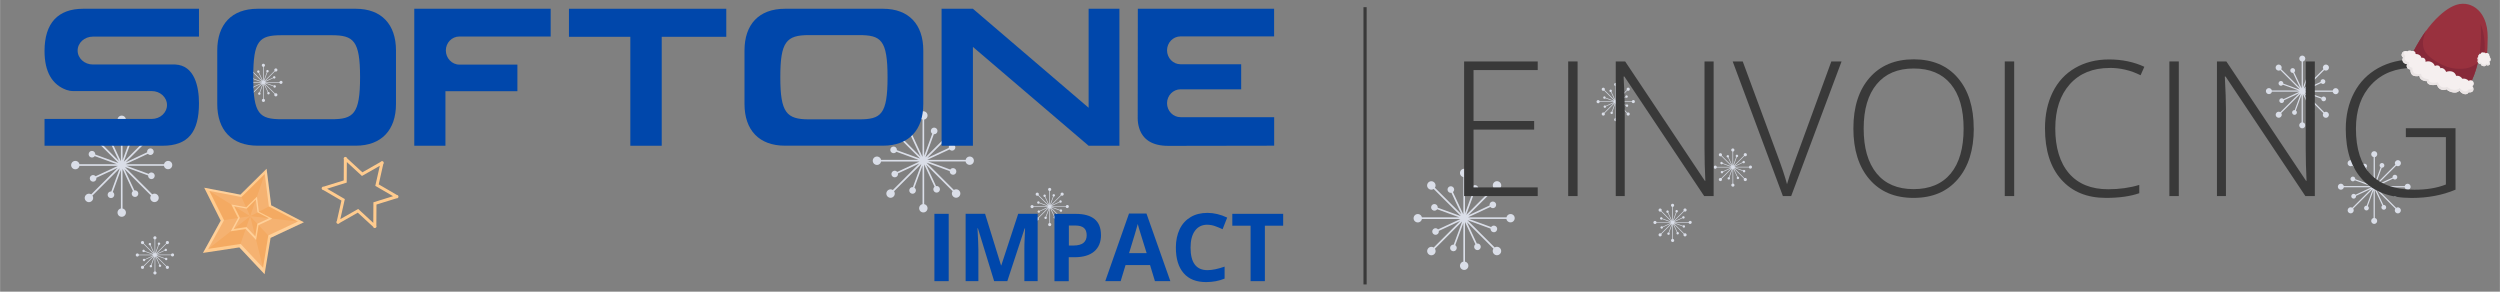 <?xml version="1.0" encoding="UTF-8"?><svg xmlns="http://www.w3.org/2000/svg" width="15cm" height="1.75cm" viewBox="0 0 425.2 49.61"><rect x="0" y="0" width="425.2" height="49.61" fill="#808080" stroke="none"/><defs><style>.cls-1{fill:#0047ab;}.cls-2{fill:#872939;}.cls-3{fill:#fff;}.cls-4{fill:#ffcb8e;}.cls-5{isolation:isolate;}.cls-6{fill:#f4aa62;}.cls-7{fill:#dadee8;}.cls-8{fill:#f5efef;}.cls-9{fill:#393939;}.cls-10{fill:#99313e;}.cls-11{fill:#eae4e4;}.cls-12{mix-blend-mode:hard-light;opacity:.1;}</style></defs><g class="cls-5"><g id="Layer_1"><path class="cls-7" d="M297.97,28.31c-.06-.14-.23-.19-.36-.13-.08.04-.13.11-.15.19h-2.49l1.43-.67s0,0,0,0c.06.07.17.1.26.06.11-.05.15-.18.1-.28s-.18-.15-.28-.1c-.09.04-.14.14-.12.23,0,0,0,0,0,0l-1.38.64,1.71-1.71s.04.02.06.03c.14.05.3-.02.35-.16s-.02-.3-.16-.35c-.14-.05-.3.02-.35.16-.03.08-.02.17.03.24l-1.76,1.76.54-1.49s0,0,0,0c.1,0,.19-.05.22-.14.04-.11-.02-.23-.13-.27s-.23.02-.27.13c-.03.09,0,.2.08.25,0,0,0,0,0,0l-.52,1.43v-2.35s.04-.01.06-.02c.14-.06.19-.23.13-.36-.06-.14-.23-.19-.36-.13-.14.06-.19.23-.13.36.04.08.11.13.19.15v2.41l-.67-1.43s0,0,0,0c.07-.06.1-.17.06-.26-.05-.11-.18-.15-.28-.1s-.15.18-.1.28c.04.09.14.14.23.12,0,0,0,0,0,0l.64,1.38-1.71-1.71s.02-.03.03-.05c.05-.14-.02-.3-.16-.35-.14-.05-.3.02-.35.16-.05.14.02.3.16.35.08.03.17.02.24-.03l1.75,1.75-1.49-.54s0,0,0,0c0-.1-.05-.19-.14-.22-.11-.04-.23.02-.27.13-.04.11.02.23.13.27.09.03.2,0,.25-.08,0,0,0,0,0,0l1.43.52h-2.42s-.01-.04-.02-.06c-.06-.14-.23-.19-.36-.13s-.19.23-.13.36c.06.14.23.19.36.13.08-.04.14-.11.15-.2h2.48l-1.43.67s0,0,0,0c-.06-.07-.17-.1-.26-.06-.11.05-.15.18-.1.28.05.11.18.15.28.1.09-.04.14-.14.12-.23,0,0,0,0,0,0l1.38-.64-1.71,1.71s-.03-.02-.05-.03c-.14-.05-.3.02-.35.16-.05.14.02.3.16.35s.3-.02.35-.16c.03-.08.02-.17-.03-.24l1.76-1.76-.54,1.49s0,0,0,0c-.1,0-.19.05-.22.14-.04.11.02.23.13.27.11.04.23-.02.27-.13.03-.09,0-.2-.08-.25,0,0,0,0,0,0l.52-1.43v2.5s-.04.01-.06.02c-.14.06-.19.23-.13.36s.23.19.36.13c.14-.06.19-.23.13-.36-.04-.08-.11-.13-.19-.15v-2.56l.67,1.43s0,0,0,0c-.07.06-.1.17-.06.26.05.11.18.15.28.1.11-.05.15-.18.1-.28-.04-.09-.14-.14-.23-.12,0,0,0,0,0,0l-.64-1.38,1.71,1.71s-.02.04-.03.06c-.05.14.02.3.16.35s.3-.02.35-.16c.05-.14-.02-.3-.16-.35-.08-.03-.17-.02-.24.03l-1.76-1.76,1.49.54s0,0,0,0c0,.09.05.19.14.22.11.04.23-.02.27-.13s-.02-.23-.13-.27c-.09-.03-.2,0-.25.08,0,0,0,0,0,0l-1.43-.52h2.42s.01.04.02.06c.06.14.23.19.36.13s.19-.23.13-.36Z"/><path class="cls-7" d="M278.05,17.17c-.06-.14-.23-.19-.36-.13-.08.04-.13.11-.15.19h-2.49l1.43-.67s0,0,0,0c.06.07.17.1.26.06.11-.05.15-.18.1-.28-.05-.11-.18-.15-.28-.1-.09.04-.14.14-.12.23,0,0,0,0,0,0l-1.38.64,1.71-1.71s.04.02.06.03c.14.05.3-.02.35-.16.05-.14-.02-.3-.16-.35-.14-.05-.3.02-.35.16-.03.08-.02.17.03.24l-1.76,1.76.54-1.49s0,0,0,0c.1,0,.19-.05.22-.14.04-.11-.02-.23-.13-.27s-.23.02-.27.13c-.03.09,0,.2.08.25,0,0,0,0,0,0l-.52,1.43v-2.35s.04-.01.06-.02c.14-.06.19-.23.13-.36-.06-.14-.23-.19-.36-.13-.14.06-.19.23-.13.36.04.08.11.13.19.15v2.41l-.67-1.43s0,0,0,0c.07-.06.1-.17.06-.26-.05-.11-.18-.15-.28-.1-.11.05-.15.18-.1.28.04.09.14.14.23.12,0,0,0,0,0,0l.64,1.38-1.71-1.71s.02-.03.03-.05c.05-.14-.02-.3-.16-.35-.14-.05-.3.02-.35.16-.05.14.02.3.16.35.08.03.17.02.24-.03l1.75,1.75-1.49-.54s0,0,0,0c0-.1-.05-.19-.14-.22-.11-.04-.23.02-.27.13-.04.11.02.23.13.27.09.03.2,0,.25-.08,0,0,0,0,0,0l1.43.52h-2.42s-.01-.04-.02-.06c-.06-.14-.23-.19-.36-.13s-.19.23-.13.36.23.19.36.13c.08-.04.14-.11.15-.2h2.48l-1.43.67s0,0,0,0c-.06-.07-.17-.1-.26-.06-.11.05-.15.18-.1.28.05.11.18.15.28.1.09-.04.14-.14.12-.23,0,0,0,0,0,0l1.38-.64-1.71,1.71s-.03-.02-.05-.03c-.14-.05-.3.02-.35.16-.05.14.02.3.16.35.14.05.3-.02.35-.16.03-.08.02-.17-.03-.24l1.76-1.76-.54,1.49s0,0,0,0c-.1,0-.19.05-.22.14-.04.11.02.23.13.27.11.04.23-.02.27-.13.03-.09,0-.2-.08-.25,0,0,0,0,0,0l.52-1.43v2.5s-.04.01-.06.02c-.14.06-.19.23-.13.36.06.14.23.19.36.13.14-.06.19-.23.13-.36-.04-.08-.11-.13-.19-.15v-2.56l.67,1.43s0,0,0,0c-.07.06-.1.17-.06.26.05.11.18.15.28.1.11-.05.15-.18.1-.28-.04-.09-.14-.14-.23-.12,0,0,0,0,0,0l-.64-1.38,1.71,1.71s-.02.04-.03.06c-.05.14.02.3.16.35.14.05.3-.02.35-.16.05-.14-.02-.3-.16-.35-.08-.03-.17-.02-.24.03l-1.76-1.76,1.49.54s0,0,0,0c0,.1.05.19.14.22.11.04.23-.02.27-.13s-.02-.23-.13-.27c-.09-.03-.2,0-.25.08,0,0,0,0,0,0l-1.43-.52h2.42s.01.04.02.06c.06.14.23.19.36.13.14-.06.19-.23.13-.36Z"/><path class="cls-7" d="M257.57,36.82c-.17-.36-.59-.51-.95-.35-.21.1-.35.29-.39.5h-6.55l3.78-1.76s.01,0,.02-.01c.16.19.44.27.67.15.28-.13.4-.47.27-.75s-.47-.4-.75-.27c-.24.11-.36.37-.31.62,0,0-.01,0-.02,0l-3.63,1.69,4.51-4.51s.1.06.15.08c.37.14.78-.06.92-.43.14-.37-.06-.78-.43-.92-.37-.14-.78.06-.92.43-.08.22-.04.45.07.63l-4.63,4.63,1.43-3.92s0-.01,0-.02c.25.02.5-.12.59-.37.11-.29-.04-.62-.34-.72-.29-.11-.62.04-.72.34-.09.25,0,.52.21.66,0,0,0,.01-.01.02l-1.37,3.76v-6.18c.05-.01.11-.03.16-.05.36-.17.51-.59.35-.95-.17-.36-.59-.51-.95-.35-.36.17-.51.59-.35.95.1.21.29.35.51.4v6.35l-1.76-3.78s0-.01-.01-.02c.19-.16.27-.44.15-.67-.13-.28-.47-.4-.75-.27-.28.13-.4.47-.27.75.11.24.37.36.62.31,0,0,0,.01,0,.02l1.69,3.63-4.51-4.51s.05-.09.07-.14c.14-.37-.06-.78-.43-.92-.37-.14-.78.06-.92.43-.14.37.06.78.43.92.22.08.46.04.64-.08l4.63,4.62-3.92-1.43s-.01,0-.02,0c.02-.25-.12-.5-.37-.59-.29-.11-.62.04-.72.34-.11.29.04.62.34.72.25.09.52,0,.66-.21,0,0,.01,0,.02.01l3.76,1.37h-6.38c-.01-.05-.03-.1-.05-.15-.17-.36-.59-.51-.95-.35-.36.17-.51.59-.35.95.17.36.59.51.95.35.22-.1.36-.3.4-.52h6.55l-3.78,1.76s-.01,0-.02.01c-.16-.19-.44-.27-.67-.15-.28.13-.4.47-.27.75.13.28.47.4.75.27.24-.11.36-.37.31-.62,0,0,.01,0,.02,0l3.63-1.69-4.52,4.52s-.09-.05-.14-.07c-.37-.14-.78.06-.92.43-.14.37.06.78.43.92.37.14.78-.06.92-.43.08-.22.04-.46-.08-.64l4.64-4.64-1.43,3.92s0,.01,0,.02c-.25-.02-.5.12-.59.37-.11.29.04.62.34.72.29.11.62-.04.72-.34.09-.25,0-.52-.22-.66,0,0,0,0,.01-.02l1.37-3.76v6.58c-.05.01-.11.03-.16.05-.36.17-.51.59-.35.95.17.36.59.51.95.35.36-.17.51-.59.35-.95-.1-.21-.29-.35-.51-.4v-6.75l1.76,3.78s0,0,.01.01c-.2.16-.27.44-.16.68.13.28.47.4.75.27.28-.13.4-.47.27-.75-.11-.24-.37-.36-.62-.31,0,0,0-.01,0-.02l-1.69-3.63,4.52,4.52s-.06.1-.08.15c-.14.37.06.78.43.92.37.14.78-.06.92-.43.14-.37-.06-.78-.43-.92-.22-.08-.45-.04-.63.07l-4.64-4.64,3.92,1.43s.01,0,.02,0c-.02.25.12.5.37.59.29.11.62-.04.72-.34.11-.29-.04-.62-.34-.72-.25-.09-.52,0-.66.21,0,0-.01,0-.02-.01l-3.76-1.37h6.38c.01.06.03.11.05.17.17.36.59.51.95.35.36-.17.51-.59.35-.95Z"/><path class="cls-7" d="M287.72,37.72c-.06-.14-.23-.19-.36-.13-.08.04-.13.11-.15.19h-2.49l1.43-.67s0,0,0,0c.06.07.17.1.26.06.11-.05.15-.18.1-.28-.05-.11-.18-.15-.28-.1-.09.04-.14.14-.12.23,0,0,0,0,0,0l-1.38.64,1.71-1.71s.04.02.06.03c.14.05.3-.02.35-.16.05-.14-.02-.3-.16-.35-.14-.05-.3.02-.35.16-.03.08-.02.17.03.24l-1.76,1.76.54-1.49s0,0,0,0c.1,0,.19-.05.22-.14.04-.11-.02-.23-.13-.27-.11-.04-.23.02-.27.13-.03.09,0,.2.08.25,0,0,0,0,0,0l-.52,1.43v-2.35s.04-.01.06-.02c.14-.06.19-.23.13-.36s-.23-.19-.36-.13-.19.23-.13.36c.04.08.11.13.19.15v2.41l-.67-1.43s0,0,0,0c.07-.06.1-.17.06-.26-.05-.11-.18-.15-.28-.1-.11.05-.15.18-.1.28.04.09.14.14.23.12,0,0,0,0,0,0l.64,1.38-1.71-1.71s.02-.03.03-.05c.05-.14-.02-.3-.16-.35-.14-.05-.3.02-.35.16-.05.14.02.3.16.35.08.03.17.02.24-.03l1.75,1.75-1.49-.54s0,0,0,0c0-.1-.05-.19-.14-.22-.11-.04-.23.02-.27.13-.04.11.02.23.13.27.09.03.2,0,.25-.08,0,0,0,0,0,0l1.43.52h-2.42s-.01-.04-.02-.06c-.06-.14-.23-.19-.36-.13-.14.06-.19.23-.13.36s.23.19.36.13c.08-.04.14-.11.15-.2h2.48l-1.43.67s0,0,0,0c-.06-.07-.17-.1-.26-.06-.11.05-.15.18-.1.28.05.11.18.15.28.1.09-.04.14-.14.12-.23,0,0,0,0,0,0l1.38-.64-1.71,1.71s-.03-.02-.05-.03c-.14-.05-.3.02-.35.16-.05.14.02.3.16.35.14.05.3-.02.35-.16.03-.08.02-.17-.03-.24l1.76-1.76-.54,1.49s0,0,0,0c-.1,0-.19.05-.22.14-.04.11.02.23.13.27.11.04.23-.02.27-.13.03-.09,0-.2-.08-.25,0,0,0,0,0,0l.52-1.43v2.5s-.04.01-.06.02c-.14.06-.19.23-.13.36s.23.19.36.13c.14-.06.19-.23.13-.36-.04-.08-.11-.13-.19-.15v-2.56l.67,1.43s0,0,0,0c-.07.06-.1.17-.06.26.05.11.18.15.28.1.11-.05.15-.18.1-.28-.04-.09-.14-.14-.23-.12,0,0,0,0,0,0l-.64-1.38,1.71,1.71s-.02.04-.03.06c-.05.14.02.3.16.35.14.05.3-.02.35-.16.05-.14-.02-.3-.16-.35-.08-.03-.17-.02-.24.03l-1.76-1.76,1.49.54s0,0,0,0c0,.1.05.19.14.22.11.04.23-.02.27-.13.04-.11-.02-.23-.13-.27-.09-.03-.2,0-.25.08,0,0,0,0,0,0l-1.43-.52h2.42s.01.04.02.06c.06.14.23.19.36.13s.19-.23.13-.36Z"/><path class="cls-7" d="M409.97,31.55c-.12-.26-.43-.37-.68-.25-.15.07-.25.21-.28.36h-4.71l2.72-1.27s0,0,.01,0c.11.14.31.19.48.11.2-.09.29-.34.2-.54-.09-.2-.34-.29-.54-.2-.17.08-.26.26-.23.44,0,0,0,0-.01,0l-2.61,1.22,3.24-3.24s.07.04.11.06c.27.1.56-.04.66-.31.1-.27-.04-.56-.31-.66-.27-.1-.56.04-.66.31-.06.16-.03.32.05.45l-3.33,3.33,1.02-2.82s0,0,0-.01c.18.02.36-.09.42-.26.08-.21-.03-.44-.24-.52-.21-.08-.44.03-.52.24-.06.18,0,.37.15.47,0,0,0,0,0,.01l-.98,2.71v-4.45s.08-.02.11-.04c.26-.12.37-.43.25-.68-.12-.26-.43-.37-.68-.25-.26.12-.37.43-.25.68.07.15.21.25.36.28v4.57l-1.27-2.72s0,0,0-.01c.14-.11.19-.31.11-.48-.09-.2-.34-.29-.54-.2s-.29.34-.2.54c.08.17.26.26.44.23,0,0,0,0,0,.01l1.22,2.61-3.24-3.24s.04-.07.05-.1c.1-.27-.04-.56-.31-.66-.27-.1-.56.04-.66.31-.1.27.04.56.31.66.16.06.33.03.46-.06l3.33,3.33-2.82-1.03s0,0-.01,0c.02-.18-.09-.36-.26-.42-.21-.08-.44.03-.52.24-.08.21.03.44.24.52.18.06.37,0,.47-.15,0,0,0,0,.01,0l2.71.98h-4.59s-.02-.07-.04-.11c-.12-.26-.43-.37-.68-.25s-.37.43-.25.68c.12.26.43.37.68.25.16-.07.26-.21.29-.37h4.71l-2.72,1.27s0,0-.01,0c-.11-.14-.31-.19-.48-.11-.2.09-.29.34-.2.54.09.2.34.29.54.2.17-.08.26-.27.23-.44,0,0,0,0,.01,0l2.61-1.22-3.25,3.25s-.07-.04-.1-.05c-.27-.1-.56.04-.66.31-.1.27.04.56.31.66.27.1.56-.04.66-.31.06-.16.03-.33-.06-.46l3.33-3.33-1.03,2.82s0,0,0,.01c-.18-.02-.36.09-.42.26-.08.21.03.44.24.52.21.08.44-.03.52-.24.06-.18,0-.37-.15-.47,0,0,0,0,0-.01l.98-2.71v4.73s-.08.02-.11.04c-.26.12-.37.43-.25.68.12.26.43.37.68.25s.37-.43.25-.68c-.07-.15-.21-.25-.36-.29v-4.85l1.27,2.72s0,0,0,.01c-.14.11-.19.31-.11.49.09.2.34.29.54.2.2-.09.29-.34.2-.54-.08-.17-.26-.26-.44-.23,0,0,0,0,0-.01l-1.22-2.61,3.25,3.25s-.04.07-.06.11c-.1.27.04.56.31.66.27.1.56-.04.66-.31.1-.27-.04-.56-.31-.66-.16-.06-.32-.03-.45.05l-3.33-3.33,2.82,1.02s0,0,.01,0c-.02.18.09.36.26.42.21.08.44-.03.52-.24.08-.21-.03-.44-.24-.52-.18-.06-.37,0-.47.15,0,0,0,0-.01,0l-2.71-.98h4.59s.02.08.04.12c.12.26.43.37.68.25.26-.12.37-.43.25-.68Z"/><path class="cls-7" d="M397.73,15.29c-.12-.26-.43-.37-.68-.25-.15.07-.25.21-.28.36h-4.71l2.72-1.27s0,0,.01,0c.11.14.31.19.48.11.2-.09.29-.34.2-.54-.09-.2-.34-.29-.54-.2-.17.08-.26.26-.23.44,0,0,0,0-.01,0l-2.61,1.22,3.24-3.24s.07.04.11.06c.27.1.56-.04.66-.31.1-.27-.04-.56-.31-.66-.27-.1-.56.04-.66.31-.06.16-.03.32.05.45l-3.33,3.33,1.02-2.82s0,0,0-.01c.18.02.36-.09.42-.26.08-.21-.03-.44-.24-.52-.21-.08-.44.03-.52.24-.06.18,0,.37.15.47,0,0,0,0,0,.01l-.98,2.71v-4.45s.08-.02.11-.04c.26-.12.37-.43.25-.68-.12-.26-.43-.37-.68-.25-.26.12-.37.43-.25.68.07.15.21.25.36.28v4.57l-1.27-2.72s0,0,0-.01c.14-.11.19-.31.11-.48-.09-.2-.34-.29-.54-.2-.2.09-.29.34-.2.54.08.17.26.26.44.23,0,0,0,0,0,.01l1.22,2.61-3.24-3.24s.04-.07.05-.1c.1-.27-.04-.56-.31-.66-.27-.1-.56.04-.66.31-.1.27.04.56.31.66.16.06.33.03.46-.06l3.33,3.33-2.82-1.03s0,0-.01,0c.02-.18-.09-.36-.26-.42-.21-.08-.44.03-.52.24-.08.21.03.44.24.52.18.06.37,0,.47-.15,0,0,0,0,.01,0l2.71.98h-4.59s-.02-.07-.04-.11c-.12-.26-.43-.37-.68-.25-.26.12-.37.43-.25.68.12.26.43.37.68.25.16-.07.26-.21.29-.37h4.71l-2.72,1.27s0,0-.01,0c-.11-.14-.31-.19-.48-.11-.2.09-.29.34-.2.54.09.2.34.29.54.2.17-.08.26-.27.23-.44,0,0,0,0,.01,0l2.61-1.22-3.25,3.25s-.07-.04-.1-.05c-.27-.1-.56.04-.66.31-.1.27.04.56.31.66.27.1.56-.04.66-.31.06-.16.03-.33-.06-.46l3.33-3.33-1.03,2.82s0,0,0,.01c-.18-.02-.36.09-.42.26-.08.21.03.44.24.52.21.08.44-.03.52-.24.06-.18,0-.37-.15-.47,0,0,0,0,0-.01l.98-2.71v4.73s-.08.02-.11.04c-.26.12-.37.43-.25.68.12.26.43.37.68.25.26-.12.37-.43.25-.68-.07-.15-.21-.25-.36-.29v-4.85l1.27,2.72s0,0,0,.01c-.14.11-.19.31-.11.49.09.2.34.29.54.2.2-.09.29-.34.2-.54-.08-.17-.26-.26-.44-.23,0,0,0,0,0-.01l-1.22-2.61,3.25,3.25s-.04.07-.06.11c-.1.27.04.56.31.66.27.1.56-.04.66-.31s-.04-.56-.31-.66c-.16-.06-.32-.03-.45.05l-3.33-3.33,2.82,1.02s0,0,.01,0c-.02.18.09.36.26.42.21.08.44-.03.52-.24.08-.21-.03-.44-.24-.52-.18-.06-.37,0-.47.15,0,0,0,0-.01,0l-2.71-.98h4.59s.02.08.04.12c.12.26.43.37.68.25.26-.12.37-.43.25-.68Z"/><path class="cls-7" d="M181.77,35.02c-.06-.14-.23-.19-.36-.13-.08.04-.13.11-.15.19h-2.49l1.43-.67s0,0,0,0c.06.07.17.1.26.06.11-.05.15-.18.1-.28-.05-.11-.18-.15-.28-.1-.09.04-.14.14-.12.23,0,0,0,0,0,0l-1.38.64,1.71-1.71s.04.02.06.03c.14.05.3-.02.35-.16.05-.14-.02-.3-.16-.35-.14-.05-.3.02-.35.16-.03.08-.02.17.03.24l-1.76,1.76.54-1.49s0,0,0,0c.1,0,.19-.05.22-.14.04-.11-.02-.23-.13-.27-.11-.04-.23.02-.27.13-.03.09,0,.2.08.25,0,0,0,0,0,0l-.52,1.43v-2.35s.04-.01.06-.02c.14-.06.19-.23.13-.36s-.23-.19-.36-.13-.19.23-.13.36c.04.08.11.13.19.15v2.41l-.67-1.43s0,0,0,0c.07-.06.1-.17.06-.26-.05-.11-.18-.15-.28-.1-.11.05-.15.18-.1.28.04.09.14.14.23.12,0,0,0,0,0,0l.64,1.38-1.71-1.71s.02-.03.03-.05c.05-.14-.02-.3-.16-.35-.14-.05-.3.02-.35.16-.05.14.02.3.16.35.08.03.17.02.24-.03l1.75,1.75-1.49-.54s0,0,0,0c0-.1-.05-.19-.14-.22-.11-.04-.23.02-.27.13s.02.23.13.27c.09.03.2,0,.25-.08,0,0,0,0,0,0l1.43.52h-2.42s-.01-.04-.02-.06c-.06-.14-.23-.19-.36-.13-.14.06-.19.23-.13.36s.23.19.36.13c.08-.04.14-.11.15-.2h2.48l-1.43.67s0,0,0,0c-.06-.07-.17-.1-.26-.06-.11.05-.15.18-.1.28.05.11.18.15.28.1.09-.04.14-.14.12-.23,0,0,0,0,0,0l1.38-.64-1.71,1.71s-.03-.02-.05-.03c-.14-.05-.3.02-.35.16-.05.14.02.3.16.35.14.05.3-.02.35-.16.03-.08.02-.17-.03-.24l1.76-1.76-.54,1.49s0,0,0,0c-.1,0-.19.05-.22.14-.04.11.02.23.13.27.11.04.23-.02.27-.13.03-.09,0-.2-.08-.25,0,0,0,0,0,0l.52-1.43v2.5s-.04.01-.06.02c-.14.06-.19.23-.13.36.06.14.23.19.36.13s.19-.23.13-.36c-.04-.08-.11-.13-.19-.15v-2.56l.67,1.43s0,0,0,0c-.07.06-.1.17-.06.26.05.11.18.15.28.1.11-.05.15-.18.1-.28-.04-.09-.14-.14-.23-.12,0,0,0,0,0,0l-.64-1.38,1.71,1.71s-.02.04-.03.06c-.05.14.02.3.16.35.14.05.3-.02.35-.16.05-.14-.02-.3-.16-.35-.08-.03-.17-.02-.24.03l-1.76-1.76,1.49.54s0,0,0,0c0,.1.05.19.14.22.11.04.23-.02.27-.13s-.02-.23-.13-.27c-.09-.03-.2,0-.25.08,0,0,0,0,0,0l-1.43-.52h2.42s.01.04.02.06c.06.14.23.19.36.13.14-.06.19-.23.13-.36Z"/><path class="cls-7" d="M165.58,27.04c-.17-.36-.59-.51-.95-.35-.21.1-.35.29-.39.5h-6.55l3.78-1.76s.01,0,.02-.01c.16.19.44.27.67.15.28-.13.4-.47.27-.75-.13-.28-.47-.4-.75-.27-.24.11-.36.37-.31.62,0,0-.01,0-.02,0l-3.63,1.69,4.51-4.51s.1.06.15.08c.37.14.78-.06.92-.43.14-.37-.06-.78-.43-.92-.37-.14-.78.06-.92.43-.08.22-.04.45.07.63l-4.63,4.63,1.43-3.92s0-.01,0-.02c.25.02.5-.12.59-.37.11-.29-.04-.62-.34-.72-.29-.11-.62.04-.72.34-.09.25,0,.52.21.66,0,0,0,.01-.01.02l-1.37,3.76v-6.18c.05-.01.11-.03.16-.05.36-.17.51-.59.35-.95-.17-.36-.59-.51-.95-.35-.36.17-.51.59-.35.95.1.21.29.35.51.4v6.35l-1.76-3.78s0-.01-.01-.02c.19-.16.27-.44.15-.67-.13-.28-.47-.4-.75-.27-.28.13-.4.47-.27.75.11.24.37.36.62.31,0,0,0,.01,0,.02l1.69,3.63-4.51-4.51s.05-.09.07-.14c.14-.37-.06-.78-.43-.92-.37-.14-.78.06-.92.43-.14.37.06.78.43.92.22.08.46.04.64-.08l4.63,4.62-3.92-1.43s-.01,0-.02,0c.02-.25-.12-.5-.37-.59-.29-.11-.62.04-.72.34-.11.29.04.62.34.72.25.09.52,0,.66-.21,0,0,.01,0,.02.01l3.76,1.37h-6.38c-.01-.05-.03-.1-.05-.15-.17-.36-.59-.51-.95-.35-.36.17-.51.59-.35.95.17.36.59.51.95.35.22-.1.36-.3.4-.52h6.55l-3.78,1.76s-.01,0-.02.01c-.16-.19-.44-.27-.67-.15-.28.13-.4.47-.27.75.13.28.47.4.75.27.24-.11.36-.37.31-.62,0,0,.01,0,.02,0l3.63-1.69-4.52,4.52s-.09-.05-.14-.07c-.37-.14-.78.06-.92.43-.14.37.06.78.43.92.37.14.78-.06.92-.43.08-.22.04-.46-.08-.64l4.64-4.64-1.43,3.92s0,.01,0,.02c-.25-.02-.5.12-.59.37-.11.29.04.62.34.72.29.11.62-.04.72-.34.09-.25,0-.52-.22-.66,0,0,0,0,.01-.02l1.37-3.76v6.58c-.05.01-.11.03-.16.05-.36.17-.51.59-.35.95s.59.51.95.35c.36-.17.51-.59.35-.95-.1-.21-.29-.35-.51-.4v-6.75l1.76,3.78s0,0,.01.01c-.2.16-.27.44-.16.68.13.28.47.4.75.27.28-.13.4-.47.27-.75-.11-.24-.37-.36-.62-.31,0,0,0-.01,0-.02l-1.69-3.63,4.52,4.52s-.06.1-.08.15c-.14.37.06.78.43.92.37.14.78-.06.92-.43.14-.37-.06-.78-.43-.92-.22-.08-.45-.04-.63.07l-4.64-4.64,3.92,1.43s.01,0,.02,0c-.02.25.12.5.37.59.29.11.62-.04.72-.34s-.04-.62-.34-.72c-.25-.09-.52,0-.66.21,0,0-.01,0-.02-.01l-3.76-1.37h6.38c.01.06.03.11.05.17.17.36.59.51.95.35.36-.17.51-.59.35-.95Z"/><path class="cls-7" d="M48.03,13.9c-.06-.14-.23-.19-.36-.13-.08.04-.13.11-.15.19h-2.49l1.43-.67s0,0,0,0c.06.07.17.1.26.06.11-.05.15-.18.1-.28s-.18-.15-.28-.1c-.09.04-.14.14-.12.23,0,0,0,0,0,0l-1.38.64,1.71-1.71s.04.02.06.03c.14.05.3-.02.35-.16.05-.14-.02-.3-.16-.35-.14-.05-.3.02-.35.16-.03.08-.02.17.03.24l-1.76,1.76.54-1.49s0,0,0,0c.1,0,.19-.05.22-.14.04-.11-.02-.23-.13-.27-.11-.04-.23.02-.27.13-.03.09,0,.2.08.25,0,0,0,0,0,0l-.52,1.43v-2.35s.04-.01.06-.02c.14-.06.19-.23.13-.36s-.23-.19-.36-.13-.19.23-.13.36c.04.08.11.13.19.15v2.41l-.67-1.43s0,0,0,0c.07-.06.1-.17.06-.26-.05-.11-.18-.15-.28-.1-.11.05-.15.18-.1.28.04.09.14.14.23.12,0,0,0,0,0,0l.64,1.38-1.71-1.71s.02-.03.03-.05c.05-.14-.02-.3-.16-.35-.14-.05-.3.02-.35.16-.05.14.02.3.16.35.08.03.17.02.24-.03l1.75,1.75-1.49-.54s0,0,0,0c0-.1-.05-.19-.14-.22-.11-.04-.23.02-.27.13s.02.23.13.27c.09.03.2,0,.25-.08,0,0,0,0,0,0l1.43.52h-2.42s-.01-.04-.02-.06c-.06-.14-.23-.19-.36-.13s-.19.23-.13.36.23.19.36.13c.08-.04.14-.11.15-.2h2.48l-1.43.67s0,0,0,0c-.06-.07-.17-.1-.26-.06-.11.05-.15.18-.1.28.05.11.18.15.28.1.09-.04.14-.14.12-.23,0,0,0,0,0,0l1.38-.64-1.71,1.71s-.03-.02-.05-.03c-.14-.05-.3.02-.35.16-.05.14.02.3.16.35s.3-.02.35-.16c.03-.08.02-.17-.03-.24l1.76-1.76-.54,1.49s0,0,0,0c-.1,0-.19.05-.22.14-.04.11.02.23.13.27s.23-.02.27-.13c.03-.09,0-.2-.08-.25,0,0,0,0,0,0l.52-1.43v2.5s-.04.01-.06.02c-.14.06-.19.23-.13.36s.23.19.36.13.19-.23.13-.36c-.04-.08-.11-.13-.19-.15v-2.56l.67,1.43s0,0,0,0c-.07.06-.1.17-.06.26.05.11.18.15.28.1.11-.05.15-.18.1-.28-.04-.09-.14-.14-.23-.12,0,0,0,0,0,0l-.64-1.38,1.71,1.71s-.02.04-.03.06c-.05.14.02.3.16.35s.3-.02.35-.16c.05-.14-.02-.3-.16-.35-.08-.03-.17-.02-.24.03l-1.76-1.76,1.49.54s0,0,0,0c0,.09.05.19.14.22.11.04.23-.02.27-.13s-.02-.23-.13-.27c-.09-.03-.2,0-.25.08,0,0,0,0,0,0l-1.43-.52h2.42s.01.04.02.06c.06.14.23.19.36.13.14-.06.19-.23.13-.36Z"/><path class="cls-7" d="M29.23,27.78c-.17-.36-.59-.51-.95-.35-.21.1-.35.29-.39.5h-6.55l3.78-1.76s.01,0,.02-.01c.16.19.44.27.67.15.28-.13.4-.47.27-.75-.13-.28-.47-.4-.75-.27-.24.11-.36.37-.31.62,0,0-.01,0-.02,0l-3.63,1.69,4.51-4.51s.1.06.15.08c.37.14.78-.06.92-.43.14-.37-.06-.78-.43-.92-.37-.14-.78.06-.92.43-.08.22-.04.45.07.63l-4.63,4.63,1.43-3.92s0-.01,0-.02c.25.02.5-.12.59-.37.11-.29-.04-.62-.34-.72-.29-.11-.62.04-.72.34-.09.25,0,.52.21.66,0,0,0,.01-.01.02l-1.37,3.76v-6.18c.05-.01.11-.03.16-.05.36-.17.51-.59.35-.95-.17-.36-.59-.51-.95-.35-.36.17-.51.59-.35.95.1.21.29.35.51.4v6.35l-1.76-3.78s0-.01-.01-.02c.19-.16.27-.44.15-.67-.13-.28-.47-.4-.75-.27-.28.13-.4.47-.27.75.11.24.37.36.62.31,0,0,0,.01,0,.02l1.69,3.63-4.51-4.51s.05-.09.07-.14c.14-.37-.06-.78-.43-.92-.37-.14-.78.06-.92.43-.14.37.06.78.43.92.22.08.46.04.64-.08l4.63,4.62-3.92-1.43s-.01,0-.02,0c.02-.25-.12-.5-.37-.59-.29-.11-.62.04-.72.34-.11.29.04.62.34.72.25.09.52,0,.66-.21,0,0,.01,0,.02.01l3.76,1.37h-6.38c-.01-.05-.03-.1-.05-.15-.17-.36-.59-.51-.95-.35-.36.17-.51.59-.35.95.17.36.59.51.95.35.22-.1.36-.3.4-.52h6.55l-3.78,1.76s-.01,0-.02.01c-.16-.19-.44-.27-.67-.15-.28.13-.4.47-.27.75.13.28.47.4.75.27.24-.11.36-.37.31-.62,0,0,.01,0,.02,0l3.63-1.69-4.52,4.52s-.09-.05-.14-.07c-.37-.14-.78.06-.92.43s.06.78.43.92c.37.14.78-.06.92-.43.08-.22.04-.46-.08-.64l4.64-4.64-1.43,3.92s0,.01,0,.02c-.25-.02-.5.12-.59.37-.11.29.04.62.34.72s.62-.04.72-.34c.09-.25,0-.52-.22-.66,0,0,0,0,.01-.02l1.37-3.76v6.58c-.05.01-.11.03-.16.05-.36.17-.51.59-.35.95s.59.51.95.35c.36-.17.51-.59.35-.95-.1-.21-.29-.35-.51-.4v-6.75l1.76,3.78s0,0,.01.01c-.2.16-.27.44-.16.68.13.28.47.4.75.27.28-.13.4-.47.27-.75-.11-.24-.37-.36-.62-.31,0,0,0-.01,0-.02l-1.69-3.63,4.52,4.52s-.06.1-.08.15c-.14.37.06.78.43.92.37.14.78-.06.92-.43.14-.37-.06-.78-.43-.92-.22-.08-.45-.04-.63.07l-4.64-4.64,3.92,1.43s.01,0,.02,0c-.02.25.12.5.37.59.29.11.62-.04.72-.34.11-.29-.04-.62-.34-.72-.25-.09-.52,0-.66.21,0,0-.01,0-.02-.01l-3.76-1.37h6.38c.01.06.03.11.05.17.17.36.59.51.95.35s.51-.59.35-.95Z"/><path class="cls-1" d="M146.09,20.3c3.73,0,4.86-.78,4.86-7.16s-1.13-7.17-4.86-7.17h-8.52c-3.86,0-4.86,1.16-4.86,7.17s1.05,7.16,4.86,7.16h8.52ZM150.19,1.49c4.38,0,6.84,2.67,6.84,7.09v9.11c0,4.42-2.46,7.09-6.84,7.09h-16.69c-4.42,0-6.88-2.67-6.88-7.09v-9.11c0-4.42,2.45-7.09,6.88-7.09h16.69Z"/><polygon class="cls-1" points="185.15 1.49 185.15 18.33 165.47 1.49 160.14 1.49 160.14 24.79 165.47 24.79 165.47 7.98 185.15 24.79 190.39 24.79 190.39 1.49 185.15 1.49"/><path class="cls-1" d="M56.39,20.28h-8.49c-3.8,0-4.84-.87-4.84-7.14s1-7.15,4.84-7.15h8.49c3.73,0,4.84.91,4.84,7.15s-1.12,7.14-4.84,7.14M60.5,1.49h-16.69c-4.43,0-6.87,2.67-6.87,7.09v9.11c0,4.42,2.45,7.09,6.87,7.09h16.69c4.38,0,6.84-2.67,6.84-7.09v-9.11c0-4.42-2.46-7.09-6.84-7.09"/><polygon class="cls-1" points="123.52 6.26 123.52 1.49 96.76 1.49 96.76 6.26 107.2 6.26 107.2 24.79 112.54 24.79 112.54 6.26 123.52 6.26"/><path class="cls-1" d="M200.79,19.93c-1.27,0-2.3-1.06-2.3-2.37s1.03-2.37,2.3-2.37h10.31v-4.26h-10.31c-1.27,0-2.3-1.06-2.3-2.37s1.03-2.37,2.3-2.37h15.91V1.49h-23.18l-.02,18.63c0,.56.08,1.13.25,1.66.6,1.92,2.16,3.03,4.97,3.03l17.99-.03v-4.84h-15.91Z"/><path class="cls-1" d="M78.12,10.99c-1.27,0-2.3-1.1-2.3-2.41s1.03-2.37,2.3-2.37h15.53V1.49h-23.2v23.3h5.3v-9.28h12.24v-4.52h-9.87Z"/><path class="cls-1" d="M15.78,10.97c-1.43,0-2.59-1.06-2.59-2.37s1.16-2.37,2.59-2.37h18.05V1.49H14.14c-4.28,0-6.58,2.42-6.58,7.19,0,3.56,1.31,5.74,3.73,6.61.37.13.75.2,1.14.2h13.37c1.43,0,2.59,1.06,2.59,2.37s-1.16,2.37-2.59,2.37H7.56v4.56s20.06,0,20.06,0c4.42,0,6.21-2.38,6.21-7.23,0-2.79-.73-6.44-4.05-6.59"/><path class="cls-9" d="M261.54,33.35h-12.52V10.45h12.52v1.47h-10.92v8.66h10.31v1.47h-10.31v9.82h10.92v1.47Z"/><path class="cls-9" d="M266.72,33.35V10.45h1.6v22.9h-1.6Z"/><path class="cls-9" d="M291.46,33.35h-1.61l-13.57-20.33h-.13c.13,2.42.19,4.25.19,5.48v14.85h-1.53V10.45h1.6l13.55,20.3h.09c-.09-1.88-.14-3.67-.14-5.36v-14.94h1.55v22.9Z"/><path class="cls-9" d="M311.48,10.45h1.74l-8.57,22.9h-1.41l-8.54-22.9h1.71l5.76,15.59c.88,2.35,1.47,4.12,1.77,5.29.21-.78.62-2,1.24-3.65l6.3-17.23Z"/><path class="cls-9" d="M335.71,21.87c0,3.63-.91,6.51-2.73,8.62-1.82,2.12-4.32,3.17-7.52,3.17s-5.69-1.06-7.5-3.17c-1.82-2.11-2.73-5-2.73-8.65s.92-6.51,2.75-8.61c1.83-2.09,4.34-3.14,7.51-3.14s5.7,1.05,7.5,3.16c1.81,2.1,2.71,4.98,2.71,8.62ZM316.98,21.87c0,3.28.73,5.81,2.19,7.61,1.46,1.79,3.56,2.69,6.3,2.69s4.86-.89,6.32-2.66c1.46-1.78,2.19-4.32,2.19-7.63s-.73-5.83-2.19-7.59c-1.46-1.76-3.55-2.64-6.29-2.64s-4.83.89-6.3,2.66c-1.48,1.78-2.22,4.3-2.22,7.57Z"/><path class="cls-9" d="M340.98,33.35V10.45h1.6v22.9h-1.6Z"/><path class="cls-9" d="M358.83,11.56c-2.87,0-5.13.92-6.78,2.76-1.65,1.84-2.48,4.36-2.48,7.55s.78,5.81,2.33,7.61c1.56,1.81,3.78,2.71,6.67,2.71,1.92,0,3.69-.25,5.29-.74v1.41c-1.51.53-3.4.8-5.67.8-3.22,0-5.75-1.04-7.6-3.12-1.85-2.08-2.77-4.98-2.77-8.71,0-2.33.44-4.38,1.32-6.16s2.15-3.15,3.81-4.11,3.58-1.45,5.77-1.45,4.23.42,6,1.25l-.64,1.44c-1.67-.84-3.43-1.25-5.26-1.25Z"/><path class="cls-9" d="M368.98,33.35V10.45h1.6v22.9h-1.6Z"/><path class="cls-9" d="M393.72,33.35h-1.61l-13.57-20.33h-.13c.13,2.42.19,4.25.19,5.48v14.85h-1.53V10.45h1.6l13.55,20.3h.09c-.09-1.88-.14-3.67-.14-5.36v-14.94h1.55v22.9Z"/><path class="cls-9" d="M409.21,21.81h8.44v10.45c-2.21.94-4.71,1.41-7.47,1.41-3.61,0-6.38-1.02-8.31-3.06-1.93-2.04-2.89-4.93-2.89-8.67,0-2.33.48-4.39,1.43-6.19s2.32-3.19,4.1-4.18c1.78-.98,3.83-1.47,6.13-1.47,2.5,0,4.74.46,6.72,1.38l-.64,1.44c-1.98-.92-4.04-1.38-6.17-1.38-3.02,0-5.41.93-7.18,2.8s-2.66,4.38-2.66,7.54c0,3.45.84,6.04,2.52,7.78,1.68,1.74,4.15,2.61,7.41,2.61,2.11,0,3.9-.3,5.37-.89v-8.05h-6.81v-1.5Z"/><path class="cls-1" d="M158.92,47.82v-11.45h2.43v11.45h-2.43Z"/><path class="cls-1" d="M169.08,47.82l-2.76-8.99h-.07c.1,1.83.15,3.05.15,3.66v5.33h-2.17v-11.45h3.31l2.71,8.76h.05l2.87-8.76h3.31v11.45h-2.26v-5.42c0-.26,0-.55.01-.89,0-.34.04-1.22.11-2.66h-.07l-2.95,8.97h-2.23Z"/><path class="cls-1" d="M187.26,39.94c0,1.23-.39,2.17-1.16,2.83-.77.65-1.87.98-3.29.98h-1.04v4.08h-2.43v-11.45h3.66c1.39,0,2.44.3,3.17.89.72.6,1.08,1.49,1.08,2.68ZM181.78,41.76h.8c.75,0,1.31-.15,1.68-.44.37-.3.56-.73.56-1.29s-.15-.99-.47-1.26c-.31-.27-.8-.41-1.46-.41h-1.1v3.4Z"/><path class="cls-1" d="M196.43,47.82l-.83-2.73h-4.17l-.83,2.73h-2.62l4.04-11.5h2.97l4.06,11.5h-2.62ZM195.02,43.06c-.77-2.47-1.2-3.87-1.3-4.19s-.17-.58-.21-.77c-.17.67-.67,2.32-1.48,4.96h2.98Z"/><path class="cls-1" d="M205.36,38.22c-.91,0-1.62.34-2.12,1.03-.5.68-.75,1.64-.75,2.87,0,2.55.96,3.83,2.87,3.83.8,0,1.78-.2,2.92-.6v2.04c-.94.39-1.99.59-3.15.59-1.67,0-2.94-.5-3.82-1.52-.88-1.01-1.32-2.46-1.32-4.35,0-1.19.22-2.23.65-3.13.43-.9,1.06-1.58,1.87-2.06.81-.48,1.76-.71,2.86-.71s2.23.27,3.35.8l-.78,1.98c-.43-.2-.86-.38-1.29-.53s-.86-.23-1.28-.23Z"/><path class="cls-1" d="M215.13,47.82h-2.43v-9.43h-3.11v-2.02h8.65v2.02h-3.11v9.43Z"/><rect class="cls-9" x="231.9" y="1.22" width=".54" height="47.16"/><path class="cls-10" d="M423,9.16c.05-.36.06-.73.08-1.09.02-.56.03-1.12.04-1.69,0-.56-.03-1.12-.13-1.68-.2-1.05-.62-2.1-1.37-2.88-.28-.29-.61-.55-.97-.74-.54-.3-1.17-.45-1.79-.44-1.47.02-2.87,1.05-3.91,1.99-1.85,1.67-3.21,3.8-4.37,5.98-.17.32-.5.74-.46,1.12.03.2.16.37.31.52.81.78,1.86,1.34,2.85,1.87,1.53.81,3.18,1.5,4.85,1.96.56.15,1.46.55,2,.13.18-.14.26-.42.35-.63.12-.26.23-.53.33-.8.4-1.05.68-2.14.87-3.25.03-.2.05-.4.09-.6.06.15.1.31.15.47,0,0,0,.02.01.03,0,0,.02,0,.03,0,.16.02.32.05.49.06.08,0,.17,0,.25,0,.08,0,.21,0,.25-.08.01-.03.02-.06.02-.08.01-.06.02-.11.03-.17Z"/><path class="cls-2" d="M420.12,14.2c.18-.14.26-.42.35-.63.12-.26.23-.53.33-.8.26-.69.47-1.4.64-2.13-.76.66-1.63,1.03-2.7,1.06-.69.02-1.4-.02-2.07-.2-.67-.17-1.31-.47-1.91-.81-.05-.03-.11-.06-.16-.09-.78-.46-1.59-1.02-2.09-1.79-.7-1.07-.38-2.52.17-3.66-.79,1.09-1.48,2.26-2.12,3.45-.17.32-.5.74-.46,1.12.03.2.16.37.31.52.81.78,1.86,1.34,2.85,1.87,1.53.81,3.18,1.5,4.85,1.96.56.15,1.46.55,2,.13Z"/><path class="cls-2" d="M421.77,8.93c.06.15.1.31.15.47,0,0,0,.02.01.03,0,0,.02,0,.03,0,.16.02.32.05.49.06.03,0,.05,0,.08,0,.41-3.2-.61-5.41-.61-5.41.14,1.88.03,3.54-.15,4.87,0,0,0-.01,0-.02Z"/><path class="cls-8" d="M420.54,14.63c.59-.41-.07-1.31-.64-.87-.29-.32-.67-.44-1.1-.37-.23-.38-.61-.56-1.05-.5-.22-.77-1.02-.92-1.7-.66-.15-.43-.62-.78-.97-.62-.04-.22-.16-.42-.41-.47-.04,0-.08-.01-.12-.01-.02,0-.04-.01-.06-.01-.12,0-.24.05-.35.1-.06-.09-.12-.25-.17-.32-.12-.15-.28-.28-.46-.36-.32-.15-.65-.14-.97-.03.05-.28-.05-.56-.34-.67-.12-.04-.24-.03-.35.01-.06-.43-.54-.68-1-.67.04-.18-.06-.39-.26-.48-.12-.05-.27-.06-.4-.02-.09-.06-.2-.1-.35-.09-.15,0-.27.05-.37.12-.33-.1-.7-.04-.9.3-.17.3-.08.61.17.79-.12.16-.15.36-.08.57.11.34.44.48.76.55-.07.12-.1.27-.06.43.09.35.35.39.62.49-.03.35.13.77.37.94.25.17.79.24,1.16.1.03.64.7.92,1.32.92-.05.74,1.06.72,1.67.59.2.75.94,1.11,1.65.79.23.33.83.5,1.17.54.4.06.75-.05,1-.32.35.55,1.25.92,1.56.29.77.11,1.04-.45.65-1.07Z"/><path class="cls-11" d="M420.65,14.86c-.09.25-.36.41-.78.35-.31.63-1.18.27-1.51-.26-.25.27-.59.38-.98.33-.33-.04-.91-.2-1.13-.52-.69.32-1.41-.02-1.59-.76-.59.14-1.67.17-1.61-.56-.61,0-1.25-.27-1.27-.9-.36.15-.88.08-1.12-.08-.24-.16-.38-.57-.35-.93-.26-.1-.52-.13-.6-.48-.04-.16,0-.3.06-.42-.32-.07-.63-.2-.73-.54-.07-.21-.03-.41.09-.57-.23-.17-.32-.48-.15-.78,0-.01.01-.02.02-.03-.17.04-.33.14-.44.32-.17.3-.08.61.17.79-.12.16-.15.36-.08.57.11.34.44.48.76.55-.07.12-.1.27-.06.43.09.35.35.39.62.49-.03.35.13.77.37.94.25.17.79.24,1.16.1.03.64.7.92,1.32.92-.05.74,1.06.72,1.67.59.2.75.94,1.11,1.65.79.23.33.83.5,1.17.54.4.06.75-.05,1-.32.35.55,1.25.92,1.56.29.67.1.96-.32.76-.85Z"/><path class="cls-8" d="M423.39,10.51c.08-.03.15-.08.19-.14.1-.15.1-.42-.03-.56-.02-.02-.04-.03-.06-.05.01-.04.02-.07.01-.12,0-.06-.04-.11-.08-.14,0-.07-.01-.13-.03-.19-.06-.17-.21-.29-.39-.3-.1,0-.17.02-.23.06-.05-.1-.18-.16-.33-.13-.08-.04-.18-.05-.29-.02-.12.04-.2.13-.24.23-.23.02-.45.3-.39.51-.16.13-.17.37-.05.53-.24.27.16.72.46.68.01.06.04.12.07.17.09.12.26.16.39.2.2.05.38-.04.45-.2.17.11.45.11.58-.04.12-.15.11-.38-.04-.49Z"/><path class="cls-11" d="M422.07,9.05s.04-.08.06-.11c-.08.03-.14.09-.18.15.04-.02.08-.04.12-.04Z"/><path class="cls-11" d="M423.43,10.56c0,.06-.03.12-.08.18-.12.15-.36.16-.51.06-.07.15-.23.23-.4.2-.12-.03-.27-.07-.34-.17-.03-.04-.05-.1-.06-.15-.27.04-.61-.37-.39-.62-.11-.15-.09-.37.06-.5-.03-.11.04-.26.13-.36-.2.07-.36.31-.31.49-.16.13-.17.37-.05.53-.24.27.16.72.46.68.01.06.04.12.07.17.09.12.26.16.39.2.2.05.38-.04.45-.2.17.11.45.11.58-.04.11-.13.11-.33,0-.45Z"/><path class="cls-7" d="M29.58,43.25c-.06-.14-.23-.19-.36-.13-.08.04-.13.11-.15.19h-2.49l1.43-.67s0,0,0,0c.06.07.17.1.26.06.11-.05.15-.18.1-.28s-.18-.15-.28-.1c-.09.04-.14.14-.12.23,0,0,0,0,0,0l-1.38.64,1.71-1.71s.04.02.06.03c.14.05.3-.02.35-.16.05-.14-.02-.3-.16-.35-.14-.05-.3.02-.35.16-.03.08-.02.17.03.24l-1.76,1.76.54-1.49s0,0,0,0c.1,0,.19-.05.22-.14.04-.11-.02-.23-.13-.27-.11-.04-.23.02-.27.13-.03.09,0,.2.08.25,0,0,0,0,0,0l-.52,1.43v-2.35s.04-.01.06-.02c.14-.06.19-.23.13-.36-.06-.14-.23-.19-.36-.13s-.19.23-.13.36c.04.08.11.13.19.15v2.41l-.67-1.43s0,0,0,0c.07-.06.1-.17.06-.26-.05-.11-.18-.15-.28-.1s-.15.18-.1.28c.04.09.14.14.23.12,0,0,0,0,0,0l.64,1.38-1.71-1.71s.02-.03.03-.05c.05-.14-.02-.3-.16-.35-.14-.05-.3.02-.35.16-.05.14.02.3.16.35.08.03.17.02.24-.03l1.75,1.75-1.49-.54s0,0,0,0c0-.1-.05-.19-.14-.22-.11-.04-.23.02-.27.13s.02.23.13.27c.09.03.2,0,.25-.08,0,0,0,0,0,0l1.43.52h-2.42s-.01-.04-.02-.06c-.06-.14-.23-.19-.36-.13s-.19.23-.13.36c.06.14.23.19.36.13.08-.04.14-.11.15-.2h2.48l-1.43.67s0,0,0,0c-.06-.07-.17-.1-.26-.06-.11.05-.15.18-.1.28.05.11.18.15.28.1.09-.04.14-.14.12-.23,0,0,0,0,0,0l1.38-.64-1.71,1.71s-.03-.02-.05-.03c-.14-.05-.3.02-.35.16-.05.14.02.3.16.35s.3-.02.35-.16c.03-.08.02-.17-.03-.24l1.76-1.76-.54,1.49s0,0,0,0c-.1,0-.19.05-.22.14-.04.11.02.23.13.27s.23-.02.27-.13c.03-.09,0-.2-.08-.25,0,0,0,0,0,0l.52-1.43v2.5s-.04.01-.06.02c-.14.06-.19.23-.13.36s.23.19.36.13.19-.23.13-.36c-.04-.08-.11-.13-.19-.15v-2.56l.67,1.43s0,0,0,0c-.07.06-.1.17-.06.26.05.11.18.15.28.1.11-.05.15-.18.1-.28-.04-.09-.14-.14-.23-.12,0,0,0,0,0,0l-.64-1.38,1.71,1.71s-.02.04-.03.06c-.05.14.02.3.16.35s.3-.02.35-.16c.05-.14-.02-.3-.16-.35-.08-.03-.17-.02-.24.03l-1.76-1.76,1.49.54s0,0,0,0c0,.1.05.19.14.22.11.04.23-.02.27-.13s-.02-.23-.13-.27c-.09-.03-.2,0-.25.08,0,0,0,0,0,0l-1.43-.52h2.42s.01.04.02.06c.06.14.23.19.36.13.14-.06.19-.23.13-.36Z"/><path class="cls-4" d="M67.44,33.74h-.03s-3.39,1.05-3.39,1.05l-.02,3.56v.03s.04.1.03.15c-.01.1-.08.2-.18.24-.07.03-.15.03-.23,0-.07-.03-.13-.08-.16-.16v-.03s-2.62-2.41-2.62-2.41l-3.09,1.76-.02.03c-.1.13-.28.16-.41.06-.13-.1-.16-.28-.06-.41l.02-.02.78-3.47-3.07-1.79h-.03c-.16-.02-.28-.17-.26-.33s.17-.28.33-.26h.03s3.39-1.05,3.39-1.05l.02-3.56v-.03c-.08-.15,0-.32.14-.39.07-.03.15-.03.23,0,.07.03.13.08.16.16v.03s2.62,2.41,2.62,2.41l3.09-1.76.02-.02c.05-.06.12-.1.19-.12.08-.01.16,0,.22.05.09.06.13.17.12.27,0,.05-.02.1-.06.14l-.02.02-.78,3.47,3.07,1.79h.03c.16.02.28.17.26.33s-.17.28-.33.26ZM64.59,28.2l-3.04,1.73-2.57-2.37-.02,3.5-3.34,1.04,3.02,1.76-.77,3.41,3.04-1.73,2.57,2.37.02-3.5,3.34-1.04-3.02-1.76.77-3.41ZM63.53,38.58h0s0,0,0,0Z"/><polygon class="cls-4" points="45.33 28.7 46.11 34.92 51.68 37.8 46.01 40.46 44.99 46.64 40.7 42.08 34.51 43.02 37.53 37.53 34.72 31.93 40.87 33.11 45.33 28.7"/><polygon class="cls-6" points="45.02 29.6 45.72 35.12 50.66 37.68 45.62 40.05 44.72 45.55 40.91 41.49 35.4 42.33 38.09 37.45 35.59 32.47 41.06 33.51 45.02 29.6"/><polygon class="cls-4" points="43.69 33.45 44.01 36.01 46.3 37.19 43.97 38.29 43.55 40.83 41.78 38.95 39.24 39.34 40.48 37.08 39.32 34.78 41.85 35.26 43.69 33.45"/><polygon class="cls-6" points="43.51 33.95 43.79 36.12 45.73 37.13 43.75 38.06 43.4 40.21 41.9 38.62 39.74 38.95 40.79 37.03 39.81 35.08 41.96 35.49 43.51 33.95"/><g class="cls-12"><polygon class="cls-3" points="42.54 36.77 40.87 33.11 34.72 31.93 42.54 36.77"/></g><g class="cls-12"><polygon class="cls-3" points="42.54 36.77 46.11 34.92 45.33 28.7 42.54 36.77"/></g><g class="cls-12"><polygon class="cls-3" points="42.54 36.77 46.01 40.46 51.68 37.8 42.54 36.77"/></g><g class="cls-12"><polygon class="cls-3" points="42.54 36.77 40.7 42.08 44.99 46.64 42.54 36.77"/></g><g class="cls-12"><polygon class="cls-3" points="42.54 36.77 37.53 37.53 34.51 43.02 42.54 36.77"/></g></g></g></svg>